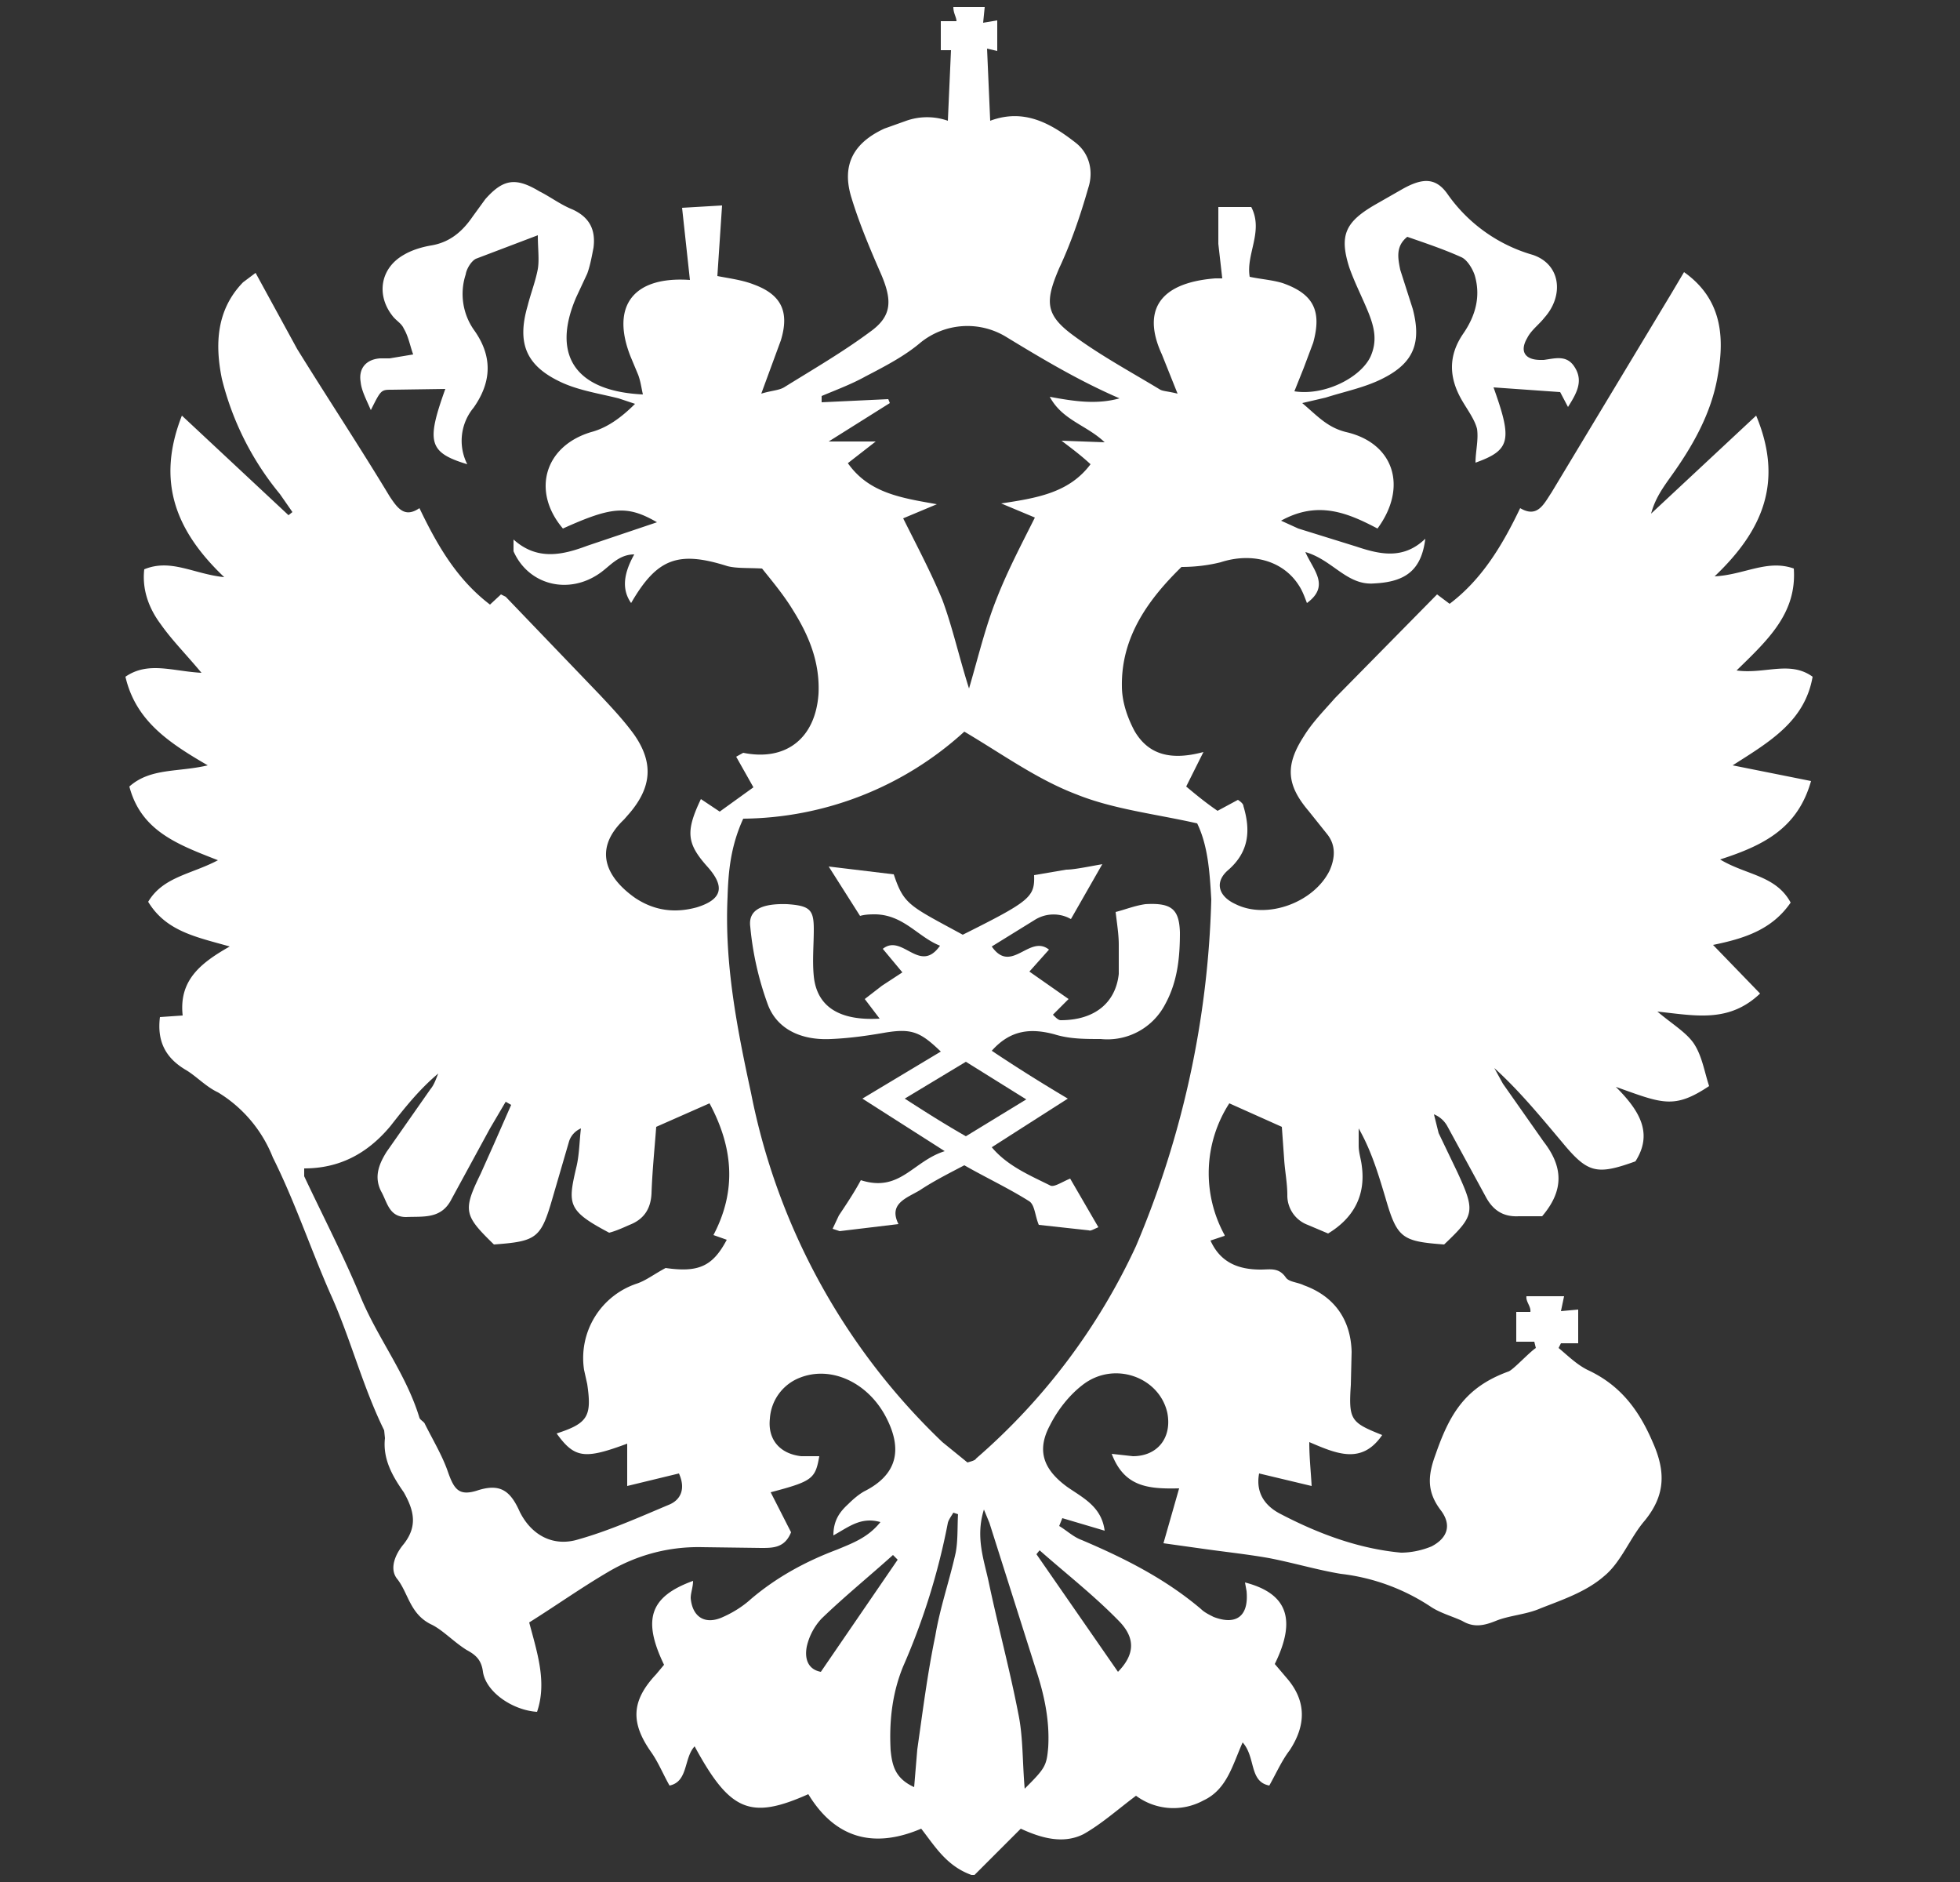 <?xml version="1.0" encoding="UTF-8"?> <svg xmlns="http://www.w3.org/2000/svg" width="25" height="24" fill="none"><rect width="100%" height="100%" fill="#333333" stroke="none"/><g clip-path="url(#a)" fill="#fff"><path d="m15.62 15.76-.18.06c.13.29.37.37.64.37.12 0 .23-.03.32.1.04.06.15.06.23.1.39.14.6.44.61.85l-.01.42c-.03.45 0 .48.4.64-.26.38-.58.24-.93.09 0 .2.02.37.03.56l-.67-.16c-.05.27.1.43.28.52.48.25.99.44 1.53.49.13 0 .27-.03.39-.08.21-.11.26-.28.11-.47-.17-.23-.16-.43-.06-.7.18-.52.38-.86.93-1.06.06-.02.26-.24.35-.3l-.02-.08h-.23v-.38h.18c.01-.07-.06-.13-.05-.2h.48l-.04.19.22-.02v.43h-.22l-.03.06c.12.1.23.21.37.28.41.19.65.5.83.92.17.38.16.68-.1 1-.19.22-.3.53-.52.71-.23.2-.53.3-.81.41-.18.08-.4.09-.57.16-.15.06-.28.09-.43 0-.13-.06-.28-.1-.4-.18a2.62 2.62 0 0 0-1.15-.42c-.3-.05-.6-.14-.91-.2-.28-.05-.57-.08-.85-.12l-.5-.07.2-.7c-.4.01-.7-.02-.86-.44l.27.03c.31 0 .5-.23.44-.55-.1-.46-.68-.67-1.08-.36-.17.13-.32.32-.42.52-.17.32-.08.56.22.78.2.14.44.25.48.56l-.54-.16-.04.1c.1.06.18.14.29.18.54.23 1.06.49 1.52.88.04.04.1.07.16.1.29.11.45-.01.42-.33l-.02-.11c.54.14.66.47.38 1.04l.17.2c.23.28.23.58.02.9-.1.13-.17.29-.26.45-.26-.05-.17-.36-.34-.55-.13.29-.2.6-.5.74a.8.8 0 0 1-.86-.06c-.24.18-.44.36-.67.49-.26.13-.54.05-.8-.07l-.6.6c-.34-.11-.49-.37-.67-.6-.61.26-1.1.12-1.44-.44-.74.33-1 .22-1.45-.61-.14.15-.08.45-.32.5-.08-.14-.14-.29-.23-.42-.27-.38-.26-.66.06-1l.1-.12c-.28-.58-.18-.87.37-1.07 0 .08-.03.15-.03.22.02.23.17.34.39.25.14-.06.27-.14.38-.24.33-.28.7-.48 1.1-.63.19-.08.39-.15.55-.35-.25-.07-.4.06-.6.17 0-.19.08-.3.19-.4.06-.06.13-.12.2-.16.42-.21.5-.53.28-.95-.23-.44-.7-.66-1.1-.5a.6.6 0 0 0-.38.52c-.03.27.13.45.4.48h.23c-.05.29-.09.32-.62.46l.26.51c-.08.2-.23.2-.38.2l-.75-.01c-.43-.01-.84.1-1.21.32-.34.2-.65.42-1 .64.1.38.23.76.1 1.14-.31-.02-.65-.25-.69-.51-.02-.16-.1-.22-.21-.28-.16-.1-.3-.25-.44-.32-.28-.13-.3-.4-.44-.58-.11-.13-.03-.32.08-.45.18-.23.13-.43 0-.66-.14-.2-.27-.42-.24-.69l-.01-.1c-.28-.57-.43-1.18-.69-1.75-.25-.57-.45-1.17-.73-1.73a1.7 1.7 0 0 0-.7-.83c-.15-.07-.27-.2-.4-.28-.26-.15-.38-.36-.34-.68l.29-.02c-.05-.45.23-.67.6-.88-.42-.12-.81-.19-1.04-.57.19-.32.55-.35.89-.53-.51-.2-.98-.37-1.13-.94.27-.24.62-.18 1-.27-.5-.29-.92-.57-1.05-1.13.29-.2.6-.07.97-.05-.2-.24-.38-.42-.52-.62-.15-.2-.24-.44-.21-.7.34-.14.63.06 1.02.1-.62-.59-.87-1.22-.54-2.06l1.36 1.27.05-.04-.16-.23a3.7 3.7 0 0 1-.74-1.47c-.09-.44-.07-.88.27-1.23l.16-.12.53.97c.39.63.8 1.25 1.18 1.88.1.15.19.28.38.15.23.48.48.91.9 1.23l.14-.13.06.03 1.2 1.25c.15.16.31.33.44.51.25.36.22.67-.06 1l-.07.08c-.42.4-.2.76.14 1 .24.16.5.2.79.12.32-.1.36-.26.14-.51-.27-.3-.29-.45-.09-.87l.24.16.43-.31-.22-.39.09-.05c.54.11.92-.18.96-.75.02-.4-.12-.74-.32-1.06-.12-.2-.28-.39-.4-.54-.18-.01-.32 0-.44-.03-.63-.2-.9-.1-1.23.47-.12-.17-.1-.37.04-.62-.2 0-.31.15-.44.24-.4.28-.91.15-1.1-.28v-.15c.3.27.62.2.94.08l.89-.3c-.38-.22-.58-.2-1.2.08-.4-.47-.24-1.05.36-1.23.19-.05.37-.17.56-.36l-.21-.07c-.24-.06-.5-.1-.72-.2-.46-.21-.58-.5-.44-.98.04-.16.1-.31.13-.47.02-.12 0-.26 0-.43l-.79.3c-.06.03-.12.13-.13.2a.8.8 0 0 0 .1.7c.24.33.24.66 0 1a.66.66 0 0 0-.08.72c-.5-.15-.52-.29-.28-.96L5 4.97c-.14 0-.14 0-.27.26-.06-.14-.12-.25-.13-.36-.03-.18.08-.29.25-.3h.12l.3-.05c-.04-.11-.06-.23-.12-.33-.03-.07-.1-.1-.15-.17-.2-.26-.15-.6.15-.77.1-.06.23-.1.35-.12.24-.04.4-.18.53-.37l.16-.22c.23-.26.39-.28.69-.1.14.07.27.17.42.23.22.1.3.26.27.49-.02.1-.04.22-.08.33l-.14.3c-.32.74-.01 1.2.85 1.24-.02-.09-.03-.17-.06-.25l-.1-.24c-.25-.64.04-1.02.76-.97l-.1-.92.51-.03-.06.9c.15.03.32.05.47.11.35.13.45.35.34.71l-.25.68c.13-.04.22-.04.29-.08.37-.23.75-.45 1.1-.71.28-.2.28-.4.14-.73-.14-.32-.28-.65-.38-.98-.13-.42.03-.7.42-.88l.28-.1a.8.8 0 0 1 .53 0l.04-.9H12V.27h.2c0-.05-.04-.1-.04-.18h.4l-.02.2.18-.03v.39l-.13-.03.04.92c.43-.16.77.03 1.09.28.18.14.23.37.16.58-.1.35-.22.7-.37 1.02-.18.42-.18.59.17.85s.74.47 1.12.7c.04.02.1.02.22.05l-.2-.5c-.24-.52-.08-.91.68-.97h.09l-.05-.44v-.47h.42c.16.31-.07.6-.02.89.14.03.29.04.42.08.4.14.5.36.39.76l-.12.32-.12.3c.38.06.84-.17.97-.44.09-.2.05-.37-.02-.55-.08-.2-.18-.39-.25-.59-.13-.41-.05-.58.33-.8l.35-.2c.25-.14.42-.15.57.06a2 2 0 0 0 1.09.78c.36.12.4.52.15.8-.07.09-.17.16-.22.26-.1.17-.03.28.17.28h.04c.15-.02.3-.07.4.1.11.18.01.34-.09.5L19.9 5l-.85-.06c.24.67.22.8-.23.96 0-.14.04-.29.02-.43-.03-.12-.12-.24-.19-.36-.17-.29-.18-.57.01-.85.16-.23.23-.48.15-.75-.03-.09-.1-.2-.17-.23-.22-.1-.46-.18-.69-.26-.15.12-.12.27-.09.42l.16.5c.11.42.02.68-.37.88-.23.12-.49.17-.74.25l-.3.07c.2.17.32.31.56.37.61.14.79.7.4 1.23-.38-.2-.76-.36-1.23-.1l.22.1.74.23c.3.1.6.17.88-.1-.05.4-.25.55-.65.57-.35.03-.53-.3-.88-.4.1.23.32.43.02.65-.03-.08-.06-.16-.1-.22-.2-.32-.6-.43-1-.3-.16.04-.33.06-.5.06-.42.41-.77.89-.76 1.52 0 .2.07.4.16.57.18.31.47.38.88.27l-.22.44c.12.1.24.2.4.31l.26-.14c.03.02.07.05.07.08.09.3.08.58-.2.82-.17.15-.12.33.1.43.4.2 1-.02 1.2-.43.07-.16.08-.32-.03-.46l-.24-.3c-.28-.33-.3-.58-.06-.95.11-.18.26-.33.4-.49l1.3-1.32.16.12c.41-.31.67-.74.9-1.22.22.13.3-.05.4-.2l1.53-2.54.16-.27c.48.34.52.82.43 1.32-.08.48-.32.9-.6 1.29-.1.14-.2.28-.25.47L22.4 5.3c.35.84.09 1.46-.53 2.05.38-.02.67-.22 1.01-.1.04.57-.33.91-.73 1.3.36.05.68-.13.97.08-.1.57-.55.83-1.02 1.13l1 .2c-.17.6-.6.82-1.16 1 .33.2.71.2.9.55-.24.35-.6.46-.99.54l.6.62c-.4.38-.83.28-1.31.23.19.16.36.26.46.4.11.16.14.37.2.55-.45.3-.6.22-1.19.01.3.3.48.59.25.95-.5.18-.61.15-.94-.25-.27-.32-.54-.65-.86-.94l.11.2.52.74c.24.31.27.61-.02.95h-.3c-.2.01-.33-.08-.42-.25l-.49-.9a.34.34 0 0 0-.17-.15l.06.24.24.5c.23.5.22.55-.17.92-.54-.04-.6-.08-.75-.6-.09-.3-.18-.6-.34-.88v.22c0 .09.03.17.04.26.05.37-.1.66-.43.86l-.26-.11a.4.4 0 0 1-.26-.38c0-.15-.03-.3-.04-.45l-.03-.42-.67-.3a1.64 1.64 0 0 0-.06 1.68Zm-6.14-5.32c-.16.35-.19.67-.2 1-.04.85.12 1.67.3 2.5a8.39 8.39 0 0 0 2.44 4.45l.32.26c.07-.02.1-.03.11-.05a8.05 8.05 0 0 0 2.04-2.71 12.12 12.12 0 0 0 .96-4.42c-.02-.34-.04-.68-.18-.97-.53-.12-1.07-.18-1.54-.37-.5-.19-.94-.51-1.43-.8a4.24 4.24 0 0 1-2.82 1.11Zm-5.6 4.46v.1c.24.51.5 1.01.72 1.54.22.53.58.98.75 1.54.01.03.06.05.07.08.1.2.22.4.29.6.08.23.14.32.37.25.3-.1.43 0 .55.27.15.3.43.45.75.35.39-.11.77-.28 1.15-.44.15-.06.22-.2.13-.4l-.66.16v-.54c-.54.2-.67.19-.9-.13.4-.13.45-.22.39-.63l-.04-.18a1 1 0 0 1 .67-1.1c.12-.04.22-.12.37-.2.42.06.6-.02.78-.36l-.17-.06c.3-.57.25-1.12-.05-1.68l-.68.3c-.02.27-.05.56-.06.85-.01.2-.1.33-.28.4-.09.04-.18.08-.26.1-.53-.28-.53-.36-.42-.83.04-.16.04-.34.06-.5a.27.27 0 0 0-.15.16l-.21.72c-.15.52-.2.56-.75.6-.38-.37-.4-.43-.17-.9l.17-.38.22-.5-.07-.04-.2.34-.49.9c-.13.26-.36.22-.58.23-.22 0-.24-.19-.32-.33-.09-.18-.03-.34.07-.5l.56-.8c.05-.06.07-.13.1-.2-.24.2-.43.44-.61.67-.3.36-.66.54-1.1.54Zm6.93-9c.27.39.69.45 1.14.53l-.43.18c.18.36.36.7.5 1.04.13.35.21.72.34 1.13.12-.41.21-.79.35-1.14.14-.36.32-.7.49-1.04l-.43-.18c.47-.07.87-.14 1.14-.5-.13-.12-.24-.2-.37-.3l.55.02c-.23-.22-.54-.28-.7-.58.32.06.6.1.89.02-.51-.22-.98-.5-1.44-.78a.95.95 0 0 0-1.1.07c-.2.17-.45.3-.7.43-.18.1-.37.17-.56.25v.08l.85-.04.02.05-.78.49h.6l-.36.28Zm2.26 16.91c.26-.26.28-.29.3-.53.02-.34-.05-.67-.16-1l-.59-1.86-.07-.17c-.11.35 0 .64.06.92.12.57.27 1.12.38 1.69.06.29.05.6.08.95Zm-.85-3.5-.06-.02c-.03.05-.06.09-.07.13a8.61 8.61 0 0 1-.57 1.83c-.14.34-.18.7-.16 1.07.02.2.06.36.3.47l.04-.48c.07-.49.13-.97.23-1.45.06-.36.18-.7.26-1.06.03-.16.02-.33.03-.5Zm-.77.58-.06-.06c-.3.27-.62.53-.91.81a.77.77 0 0 0-.19.36c-.03.16.02.29.18.32l.98-1.43Zm2.8 1.44c.22-.22.24-.43.03-.65-.32-.33-.68-.61-1.02-.91l-.04.05 1.04 1.5Z"></path><path d="M12.28 11.92c.86-.43.92-.48.91-.76l.41-.07c.09 0 .24-.03.46-.07l-.4.7-.04-.02a.45.45 0 0 0-.42.03l-.55.34c.25.36.48-.16.73.04l-.25.28.5.35-.2.2c.04.04.07.07.1.07.43 0 .7-.22.74-.59v-.37c0-.13-.02-.25-.04-.42.12-.03.24-.08.38-.1.34-.02.43.07.44.36 0 .32-.03.63-.19.92a.83.83 0 0 1-.82.44c-.2 0-.4 0-.59-.06-.3-.08-.56-.06-.8.21.3.2.6.39.97.61l-.97.62c.2.24.49.36.75.49.05.02.15-.05.25-.09l.36.62c-.07.03-.1.05-.12.04l-.64-.07c-.05-.12-.05-.25-.12-.3-.27-.17-.55-.3-.83-.46-.19.1-.39.2-.57.32-.17.1-.4.17-.27.43l-.75.09-.09-.03.08-.17c.1-.15.2-.3.28-.45.5.16.66-.24 1.07-.37L11 14.01l1-.6c-.26-.25-.37-.3-.72-.24-.23.04-.45.07-.68.08-.4.02-.7-.14-.81-.45a3.94 3.94 0 0 1-.22-.98c-.03-.22.15-.3.47-.29.29.02.34.07.34.32 0 .2-.02.4 0 .6.04.39.33.57.84.54l-.19-.25.22-.17.26-.17-.25-.3c.25-.2.47.33.73-.04-.28-.11-.46-.39-.82-.4-.06 0-.13 0-.2.02l-.4-.63.83.1c.13.39.2.4.88.77Zm.04 2.57.77-.47-.77-.48-.78.47c.28.18.5.32.78.48Z"></path></g><defs><clipPath id="a"><rect y=".09" width="24.72" height="23.82" rx="6.62" fill="#fff"></rect></clipPath></defs></svg> 
